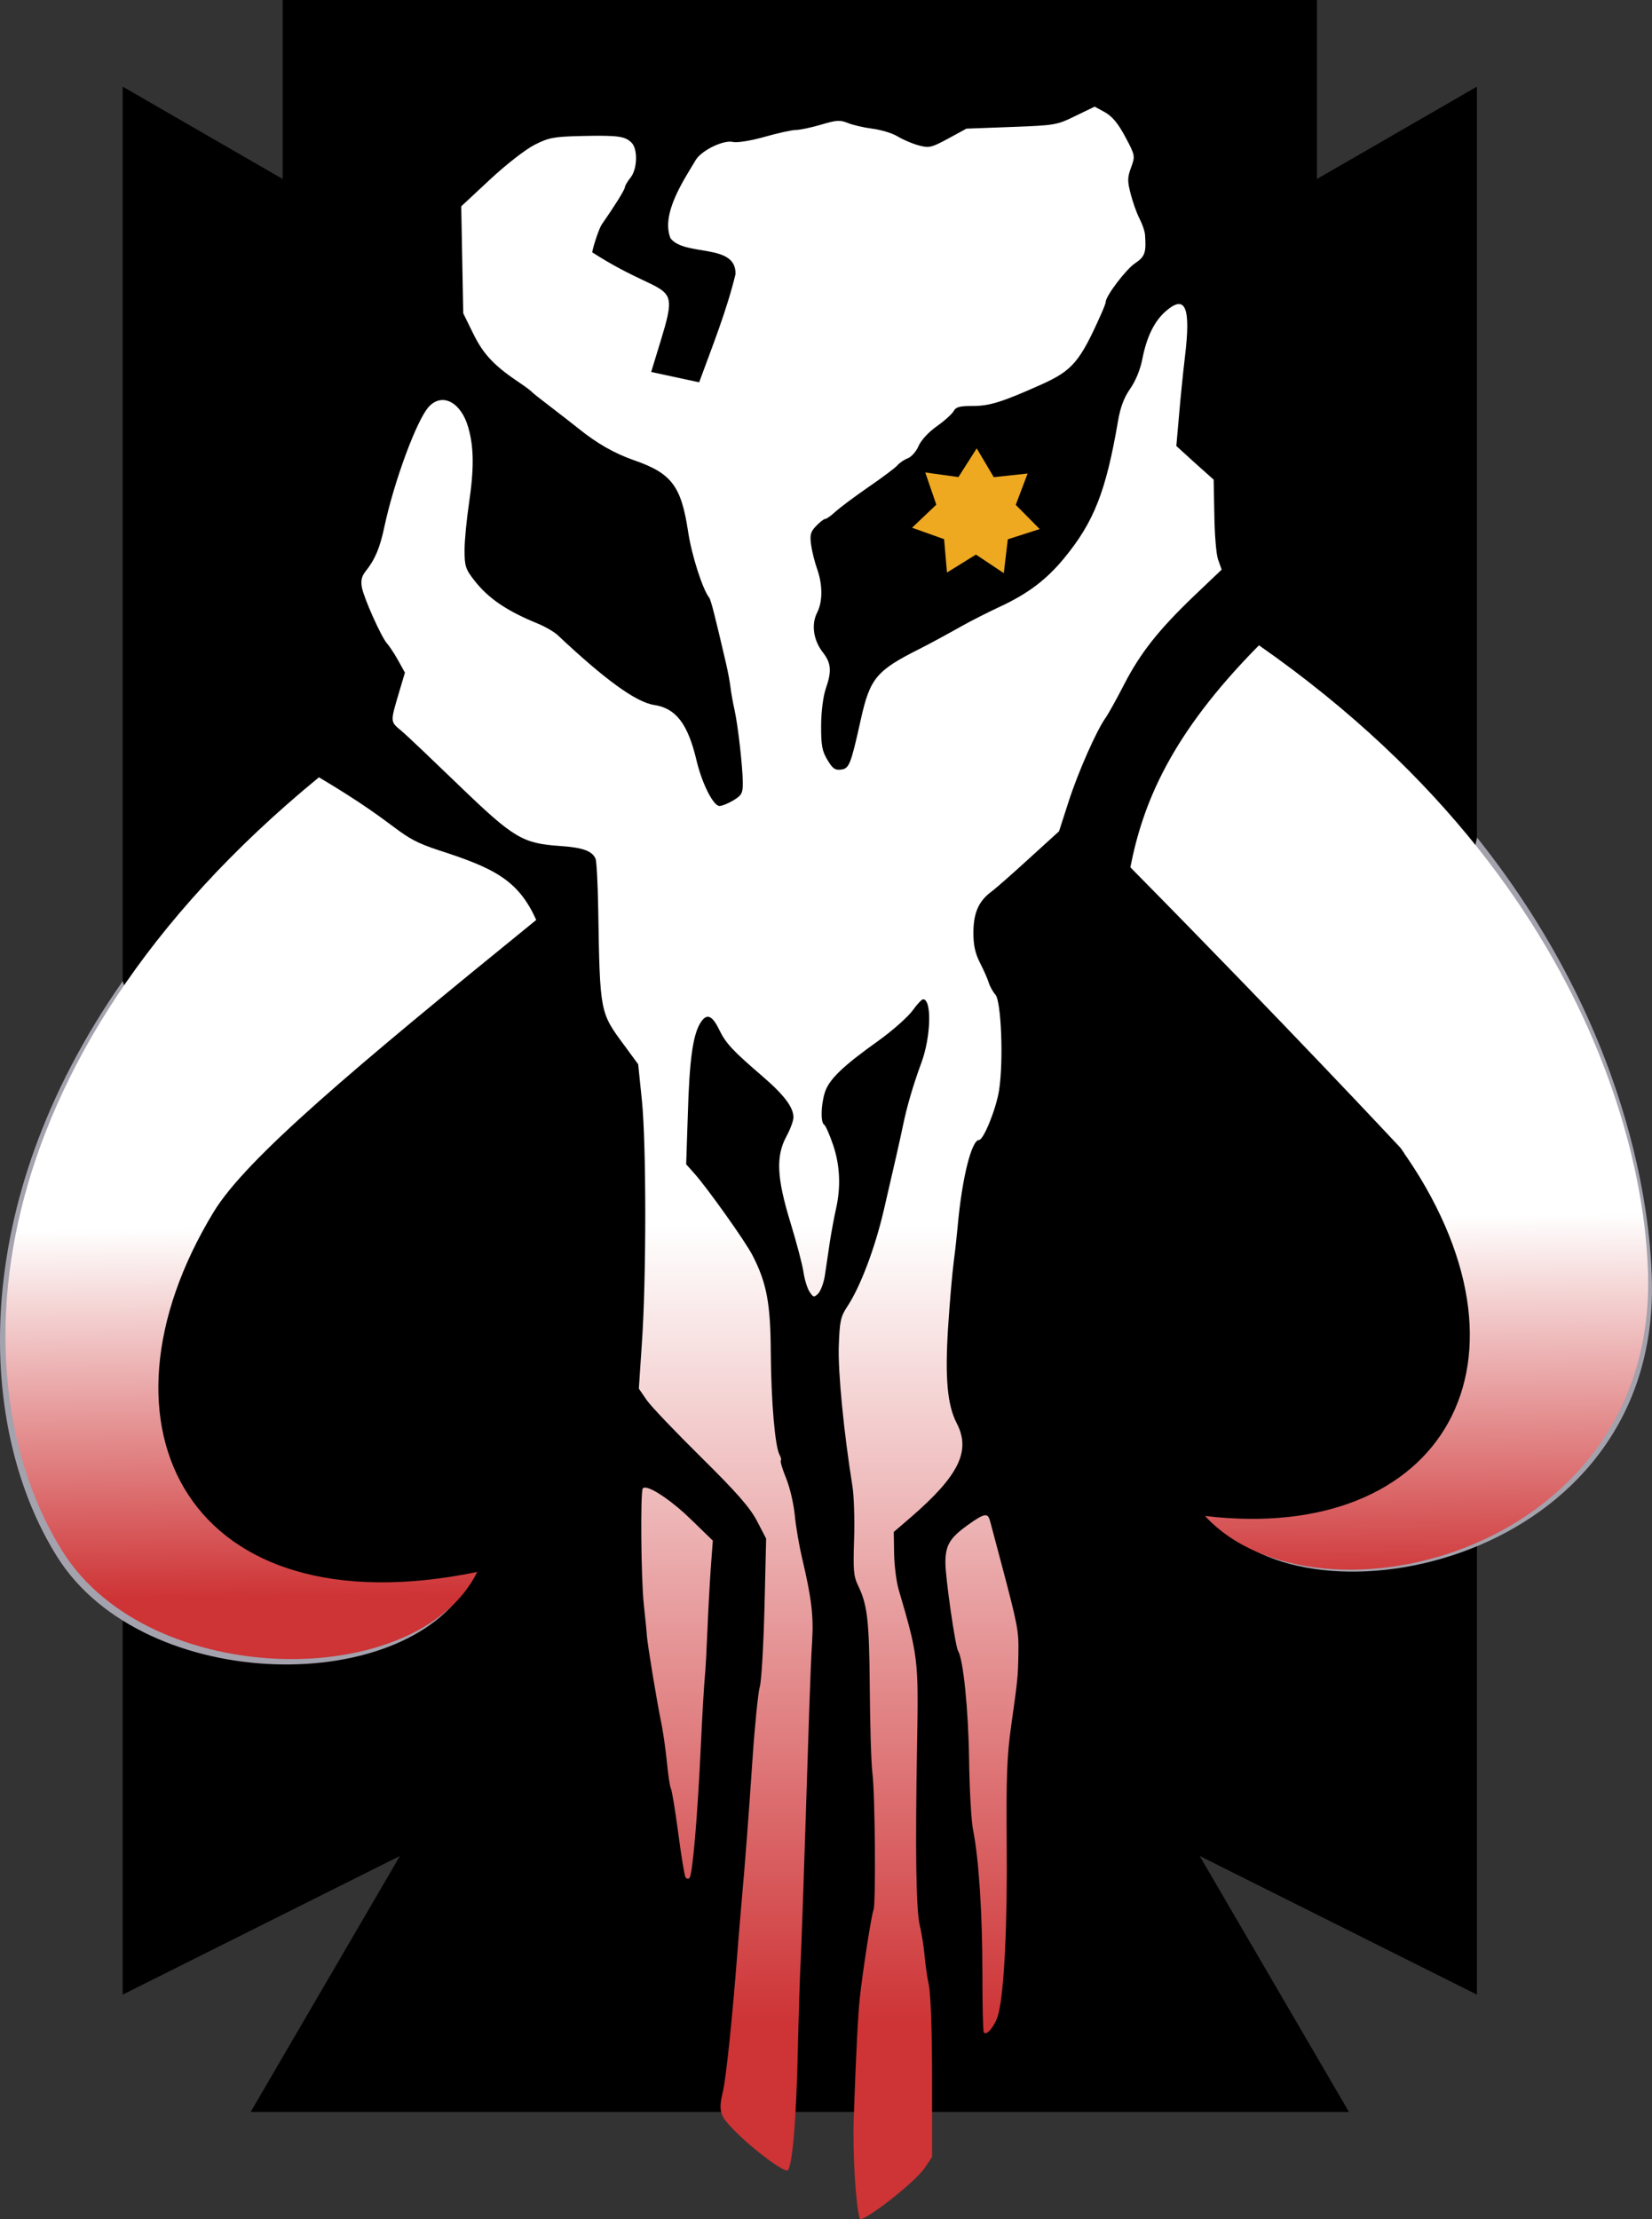 <?xml version="1.0" encoding="UTF-8" standalone="no"?><!DOCTYPE svg PUBLIC "-//W3C//DTD SVG 1.0//EN"
	"http://www.w3.org/TR/2001/REC-SVG-20010904/DTD/svg10.dtd">
<svg
   xmlns:svg="http://www.w3.org/2000/svg"
   xmlns="http://www.w3.org/2000/svg"
   xmlns:xlink="http://www.w3.org/1999/xlink"
   version="1.0"
   width="446.805"
   height="600"
   id="svg2931">
  <rect width="100%" height="100%" fill="#333333" stroke="none"/>
  <defs
     id="defs2933">
    <linearGradient
       id="linearGradient3156">
      <stop
         style="stop-color:#ffffff;stop-opacity:1"
         offset="0"
         id="stop3158" />
      <stop
         style="stop-color:#ce3335;stop-opacity:1"
         offset="1"
         id="stop3160" />
    </linearGradient>
    <linearGradient
       x1="169.201"
       y1="386.957"
       x2="169.201"
       y2="462.405"
       id="linearGradient3162"
       xlink:href="#linearGradient3156"
       gradientUnits="userSpaceOnUse" />
    <linearGradient
       x1="169.201"
       y1="386.957"
       x2="169.201"
       y2="462.405"
       id="linearGradient3174"
       xlink:href="#linearGradient3156"
       gradientUnits="userSpaceOnUse" />
    <linearGradient
       x1="169.201"
       y1="386.957"
       x2="169.558"
       y2="421.71"
       id="linearGradient3177"
       xlink:href="#linearGradient3156"
       gradientUnits="userSpaceOnUse" />
    <linearGradient
       x1="169.201"
       y1="386.957"
       x2="169.201"
       y2="462.405"
       id="linearGradient3179"
       xlink:href="#linearGradient3156"
       gradientUnits="userSpaceOnUse" />
    <linearGradient
       x1="169.201"
       y1="387.298"
       x2="169.201"
       y2="462.405"
       id="linearGradient3182"
       xlink:href="#linearGradient3156"
       gradientUnits="userSpaceOnUse" />
    <linearGradient
       x1="169.201"
       y1="387.298"
       x2="169.201"
       y2="462.405"
       id="linearGradient3217"
       xlink:href="#linearGradient3156"
       gradientUnits="userSpaceOnUse" />
    <linearGradient
       x1="169.201"
       y1="386.957"
       x2="169.558"
       y2="421.71"
       id="linearGradient3219"
       xlink:href="#linearGradient3156"
       gradientUnits="userSpaceOnUse" />
  </defs>
  <g
     transform="translate(-96.494,119.582)"
     id="layer1">
    <g
       transform="matrix(2.884,0,0,2.884,-181.797,-905.117)"
       id="g3209">
      <path
         d="M 123,272.375 L 123,289.156 L 108,280.5 L 108,459.375 L 134,446.375 L 120,470.375 L 223,470.375 L 209,446.375 L 235,459.375 L 235,280.5 L 220,289.156 L 220,272.375 L 123,272.375 z "
         style="opacity:1;fill:#000000;fill-opacity:1;stroke:none;stroke-width:3;stroke-linecap:round;stroke-linejoin:miter;stroke-miterlimit:4;stroke-dasharray:none;stroke-dashoffset:3.6;stroke-opacity:1"
         id="rect3109" />
      <path
         d="M 228.201,380.536 C 242.302,400.455 233.33,418.025 211,415.362 C 220,425.362 253.033,418.498 251.357,391.192 C 251.218,388.922 250.601,370.419 235.015,350.9 C 235.015,350.9 228.201,380.536 228.201,380.536 z "
         style="opacity:1;fill:#a4a2ad;fill-opacity:1;stroke:none;stroke-opacity:1"
         id="path3207" />
      <path
         d="M 199.156,282.375 L 197.344,283.25 C 195.592,284.105 195.461,284.126 191.344,284.281 L 187.125,284.438 L 185.406,285.375 C 183.81,286.24 183.615,286.265 182.625,286 C 182.04,285.844 181.159,285.462 180.656,285.156 C 180.153,284.851 179.079,284.539 178.281,284.438 C 177.484,284.336 176.463,284.093 176,283.906 C 175.271,283.612 174.94,283.633 173.5,284.062 C 172.586,284.335 171.508,284.561 171.125,284.562 C 170.742,284.564 169.411,284.862 168.156,285.219 C 166.89,285.579 165.597,285.773 165.25,285.688 C 164.381,285.473 162.411,286.407 161.781,287.312 C 160.626,289.253 158.455,292.424 159.375,294.719 C 160.724,296.453 165.583,295.143 165.469,298.094 C 164.623,301.56 163.289,304.87 162.062,308.219 L 157.562,307.25 C 160.51,297.5 160.086,301.212 152.031,296.031 C 152.124,295.464 152.67,293.787 152.938,293.406 C 154.046,291.826 155.094,290.16 155.094,289.938 C 155.094,289.806 155.335,289.393 155.625,289.031 C 156.276,288.219 156.321,286.341 155.719,285.75 C 155.114,285.156 154.488,285.052 151.125,285.125 C 148.397,285.185 147.961,285.284 146.656,285.938 C 145.827,286.353 144.026,287.738 142.469,289.188 L 139.75,291.719 L 139.844,296.75 L 139.938,301.75 L 140.906,303.719 C 141.861,305.645 142.884,306.711 145.344,308.344 C 145.853,308.682 146.302,309.034 146.375,309.125 C 146.447,309.216 147.263,309.853 148.188,310.562 C 149.112,311.272 150.266,312.164 150.719,312.531 C 152.464,313.944 154.14,314.896 155.969,315.531 C 159.495,316.755 160.383,317.953 161.031,322.25 C 161.365,324.461 162.39,327.625 163,328.406 C 163.179,328.635 163.589,330.309 164.594,334.625 C 164.759,335.337 164.943,336.314 165,336.812 C 165.057,337.311 165.231,338.266 165.375,338.906 C 165.702,340.36 166.153,344.345 166.156,345.781 C 166.158,346.728 166.06,346.934 165.281,347.406 C 164.793,347.702 164.203,347.937 163.969,347.938 C 163.393,347.938 162.329,345.843 161.812,343.656 C 161.003,340.234 159.883,338.776 157.844,338.469 C 156.135,338.211 153.217,336.083 148.812,331.938 C 148.458,331.604 147.606,331.117 146.938,330.844 C 143.996,329.641 142.283,328.47 140.969,326.781 C 140.157,325.738 140.055,325.457 140.062,323.906 C 140.067,322.966 140.259,321.048 140.469,319.625 C 140.969,316.237 140.936,314.292 140.406,312.438 C 139.733,310.084 137.971,309.157 136.719,310.5 C 135.592,311.709 133.451,317.485 132.531,321.812 C 132.116,323.769 131.661,324.83 130.781,325.938 C 130.405,326.412 130.315,326.826 130.438,327.469 C 130.63,328.475 132.255,332.105 132.781,332.688 C 132.978,332.905 133.447,333.602 133.812,334.25 L 134.469,335.438 L 133.938,337.219 C 133.062,340.176 133.08,340 134.188,340.938 C 134.743,341.408 137.169,343.727 139.594,346.062 C 144.672,350.956 145.506,351.447 149,351.688 C 151.164,351.836 152.016,352.151 152.344,352.875 C 152.442,353.092 152.555,355.183 152.594,357.531 C 152.756,367.402 152.751,367.282 155.062,370.406 L 156.344,372.156 L 156.688,375.5 C 157.113,379.559 157.116,392.267 156.688,398.344 L 156.406,402.562 L 157.156,403.656 C 157.578,404.255 159.873,406.652 162.25,409 C 165.54,412.25 166.792,413.67 167.469,414.938 L 168.344,416.625 L 168.188,423.094 C 168.095,426.661 167.902,430.002 167.75,430.5 C 167.599,430.998 167.283,434.071 167.062,437.344 C 166.686,442.926 166.359,447.188 166.031,450.812 C 165.954,451.666 165.767,453.869 165.625,455.719 C 165.201,461.264 164.587,467.178 164.312,468.344 C 163.843,470.339 163.958,470.691 165.438,472.188 C 167.191,473.961 170.124,476.126 170.375,475.844 C 170.816,475.348 171.169,471.085 171.312,464.781 C 171.397,461.081 171.516,457.408 171.562,456.625 C 171.637,455.379 171.859,449.092 172.375,432.938 C 172.452,430.518 172.576,427.516 172.656,426.25 C 172.804,423.908 172.598,422.168 171.719,418.469 C 171.448,417.33 171.132,415.505 171.031,414.438 C 170.931,413.37 170.565,411.811 170.219,410.969 C 169.873,410.127 169.652,409.378 169.719,409.312 C 169.786,409.247 169.734,409.007 169.594,408.75 C 169.181,407.993 168.809,403.767 168.781,399.188 C 168.754,394.596 168.407,392.67 167.062,390.062 C 166.387,388.752 162.89,383.836 161.625,382.406 L 160.844,381.531 L 161,376.844 C 161.147,371.853 161.456,369.477 162.156,368.312 C 162.741,367.34 163.264,367.515 163.938,368.906 C 164.57,370.213 165.222,370.891 168,373.281 C 170.054,375.048 170.905,376.202 170.906,377.125 C 170.907,377.438 170.613,378.237 170.25,378.906 C 169.242,380.766 169.333,382.783 170.625,387 C 171.196,388.864 171.747,390.951 171.844,391.625 C 171.941,392.299 172.19,393.132 172.406,393.469 C 172.764,394.026 172.841,394.027 173.219,393.656 C 173.447,393.432 173.735,392.682 173.844,392 C 173.952,391.318 174.149,389.911 174.312,388.844 C 174.476,387.776 174.753,386.339 174.906,385.656 C 175.36,383.632 175.265,381.606 174.625,379.719 C 174.301,378.762 173.915,377.894 173.781,377.812 C 173.444,377.608 173.477,376.015 173.844,374.812 C 174.22,373.581 175.545,372.321 178.844,369.969 C 180.233,368.978 181.687,367.669 182.094,367.094 C 182.5,366.518 182.946,366.062 183.062,366.062 C 183.897,366.062 183.8,369.584 182.906,372 C 182.143,374.063 181.539,376.134 181.188,377.844 C 180.905,379.218 180.264,382.029 179.375,385.844 C 178.543,389.415 177.173,393.022 175.969,394.844 C 175.325,395.818 175.238,396.227 175.156,398.594 C 175.074,400.991 175.63,406.702 176.438,411.719 C 176.573,412.561 176.655,414.763 176.594,416.625 C 176.497,419.559 176.535,420.134 176.969,421.031 C 177.836,422.825 178.013,424.254 178.062,430.625 C 178.089,434.038 178.189,437.629 178.312,438.625 C 178.565,440.659 178.641,451.096 178.406,451.469 C 178.246,451.724 177.378,457.321 177.125,459.719 C 176.96,461.282 176.779,464.699 176.562,470.844 C 176.443,474.229 176.739,479.114 177.125,480.375 C 177.273,480.86 182.169,477.122 183.219,475.625 L 183.906,474.594 L 183.906,467.219 C 183.902,462.685 183.78,459.312 183.594,458.438 C 183.427,457.655 183.256,456.376 183.188,455.594 C 183.119,454.811 182.916,453.587 182.75,452.875 C 182.401,451.374 182.32,445.993 182.5,435.781 C 182.638,427.966 182.6,427.618 180.781,421.438 C 180.551,420.655 180.36,419.105 180.344,418 L 180.312,416 L 181.875,414.656 C 186.425,410.729 187.564,408.401 186.219,405.812 C 185.339,404.119 185.104,401.569 185.406,396.844 C 185.556,394.496 185.796,391.724 185.938,390.656 C 186.079,389.589 186.242,388.064 186.312,387.281 C 186.711,382.847 187.606,379.25 188.312,379.25 C 188.734,379.25 189.918,376.327 190.188,374.594 C 190.615,371.847 190.394,366.24 189.844,365.625 C 189.612,365.366 189.327,364.856 189.219,364.5 C 189.11,364.144 188.75,363.327 188.406,362.656 C 187.952,361.769 187.781,360.997 187.781,359.844 C 187.781,357.972 188.265,356.865 189.469,355.969 C 189.947,355.613 191.552,354.194 193.062,352.812 L 195.812,350.312 L 196.719,347.5 C 197.628,344.693 199.329,340.861 200.188,339.656 C 200.441,339.3 201.21,337.914 201.906,336.562 C 203.435,333.594 205.135,331.441 208.5,328.219 L 211.062,325.781 L 210.719,324.812 C 210.542,324.287 210.398,322.385 210.375,320.594 L 210.312,317.344 L 208.562,315.781 L 206.812,314.188 L 207.062,311.344 C 207.194,309.778 207.445,307.275 207.625,305.781 C 208.181,301.153 207.665,299.945 205.812,301.562 C 204.736,302.502 204.026,303.98 203.625,306.031 C 203.421,307.074 202.977,308.118 202.469,308.844 C 201.905,309.649 201.56,310.576 201.344,311.844 C 200.214,318.45 199.085,321.319 196.281,324.719 C 194.636,326.714 192.911,328.028 190.281,329.25 C 189.266,329.722 187.609,330.552 186.594,331.125 C 185.579,331.698 183.816,332.666 182.656,333.25 C 178.692,335.246 178.079,335.963 177.219,339.844 C 176.269,344.126 176.125,344.442 175.344,344.531 C 174.786,344.595 174.567,344.413 174.094,343.625 C 173.605,342.813 173.491,342.295 173.5,340.406 C 173.506,339.068 173.696,337.635 173.938,336.938 C 174.511,335.281 174.447,334.548 173.656,333.531 C 172.773,332.395 172.563,330.918 173.125,329.812 C 173.658,328.763 173.647,327.19 173.125,325.719 C 172.905,325.097 172.65,324.098 172.562,323.469 C 172.428,322.503 172.516,322.226 173.031,321.688 C 173.367,321.337 173.749,321.031 173.875,321.031 C 174.001,321.031 174.42,320.739 174.812,320.375 C 175.205,320.011 176.593,318.967 177.906,318.062 C 179.219,317.158 180.453,316.241 180.656,316 C 180.86,315.759 181.297,315.466 181.625,315.344 C 181.953,315.221 182.414,314.715 182.625,314.219 C 182.855,313.679 183.539,312.911 184.344,312.344 C 185.083,311.823 185.791,311.175 185.938,310.906 C 186.152,310.514 186.527,310.437 187.75,310.438 C 189.294,310.438 190.501,310.061 194.125,308.438 C 197.081,307.113 197.764,306.295 199.75,301.844 C 199.982,301.324 200.188,300.813 200.188,300.688 C 200.188,300.135 202.083,297.633 202.938,297.062 C 203.878,296.435 203.999,296.049 203.875,294.375 C 203.849,294.019 203.601,293.342 203.344,292.844 C 203.086,292.346 202.729,291.322 202.531,290.562 C 202.22,289.367 202.216,289.039 202.562,288.094 C 202.959,287.013 202.963,286.962 202.031,285.219 C 201.36,283.962 200.817,283.3 200.125,282.906 L 199.156,282.375 z M 157.031,411.844 C 156.93,411.836 156.828,411.86 156.781,411.906 C 156.538,412.145 156.611,420.44 156.875,422.844 C 157.016,424.125 157.145,425.403 157.156,425.688 C 157.183,426.354 158.11,431.991 158.5,433.844 C 158.665,434.626 158.908,436.297 159.031,437.531 C 159.154,438.765 159.314,439.885 159.406,440.031 C 159.498,440.178 159.812,442.039 160.094,444.188 C 160.376,446.336 160.688,448.227 160.781,448.375 C 160.874,448.523 161.034,448.557 161.156,448.438 C 161.435,448.164 161.907,442.799 162.219,436.062 C 162.35,433.216 162.521,430.305 162.594,429.594 C 162.667,428.882 162.771,426.841 162.844,425.062 C 162.916,423.284 163.059,420.688 163.156,419.312 L 163.344,416.812 L 161.25,414.781 C 159.629,413.2 157.737,411.895 157.031,411.844 z M 188.844,414.438 C 188.538,414.477 188.035,414.787 187.219,415.375 C 185.538,416.586 185.153,417.271 185.156,418.906 C 185.159,420.313 186.083,426.742 186.344,427.156 C 186.835,427.936 187.316,432.73 187.375,437.344 C 187.412,440.19 187.591,443.155 187.75,443.938 C 188.291,446.608 188.624,451.842 188.625,457.281 C 188.626,460.27 188.679,462.79 188.75,462.906 C 189,463.314 189.848,462.263 190.125,461.188 C 190.677,459.045 190.972,452.752 190.906,445.25 C 190.852,439.047 190.927,436.984 191.312,434.25 C 191.946,429.763 191.961,429.612 192,427.375 C 192.037,425.261 191.954,424.815 190.406,418.969 C 189.954,417.261 189.486,415.521 189.375,415.094 C 189.253,414.626 189.149,414.398 188.844,414.438 z "
         style="opacity:1;fill:url(#linearGradient3217);fill-opacity:1"
         id="path3172" />
      <path
         d="M 108,364.362 C 93.25,385.47 94.395,406.471 101.87,418.349 C 110.031,431.318 135.155,431.562 140.745,420.255 C 113.656,425.817 103.799,406.622 116.026,386.505 C 116.026,386.505 108,364.362 108,364.362 z "
         style="opacity:1;fill:#a4a2ad;fill-opacity:1;stroke:none;stroke-opacity:1"
         id="path3203" />
      <path
         d="M 214.562,332.875 C 206.252,341.268 203.675,347.71 202.5,353.688 C 217.242,368.627 227.844,380 227.844,380 C 241.945,399.919 231.83,417.163 209.5,414.5 C 219.997,425.899 252.676,417.962 251,390.656 C 250.816,387.661 249.721,357.44 214.562,332.875 z M 126.406,345.25 C 93.658,372.081 92.651,402.391 102.375,417.844 C 110.536,430.813 135.66,431.056 141.25,419.75 C 114.161,425.312 104.304,406.117 116.531,386 C 119.569,381.002 129.572,372.605 146.781,358.625 C 145.098,354.856 142.782,353.752 137.656,352.094 C 133.459,350.736 134.712,350.196 126.406,345.25 z "
         style="opacity:1;fill:url(#linearGradient3219);fill-opacity:1;stroke:none;stroke-opacity:1"
         id="path3166" />
      <path
         d="M 181.737,321.94 L 184.493,319.323 L 183.238,315.668 L 187.003,316.191 L 189.078,312.93 L 191.016,316.2 L 194.859,315.789 L 193.511,319.343 L 196.228,322.092 L 192.609,323.254 L 192.154,327.092 L 188.989,324.987 L 185.705,327.024 L 185.377,323.237 L 181.737,321.94 z "
         transform="matrix(0.826,0,0,0.826,31.912,55.93)"
         style="opacity:1;fill:#eea921;fill-opacity:1;stroke:none;stroke-width:3;stroke-linecap:round;stroke-linejoin:miter;stroke-miterlimit:4;stroke-dasharray:none;stroke-dashoffset:3.6;stroke-opacity:1"
         id="path3138" />
    </g>
  </g>
</svg>
